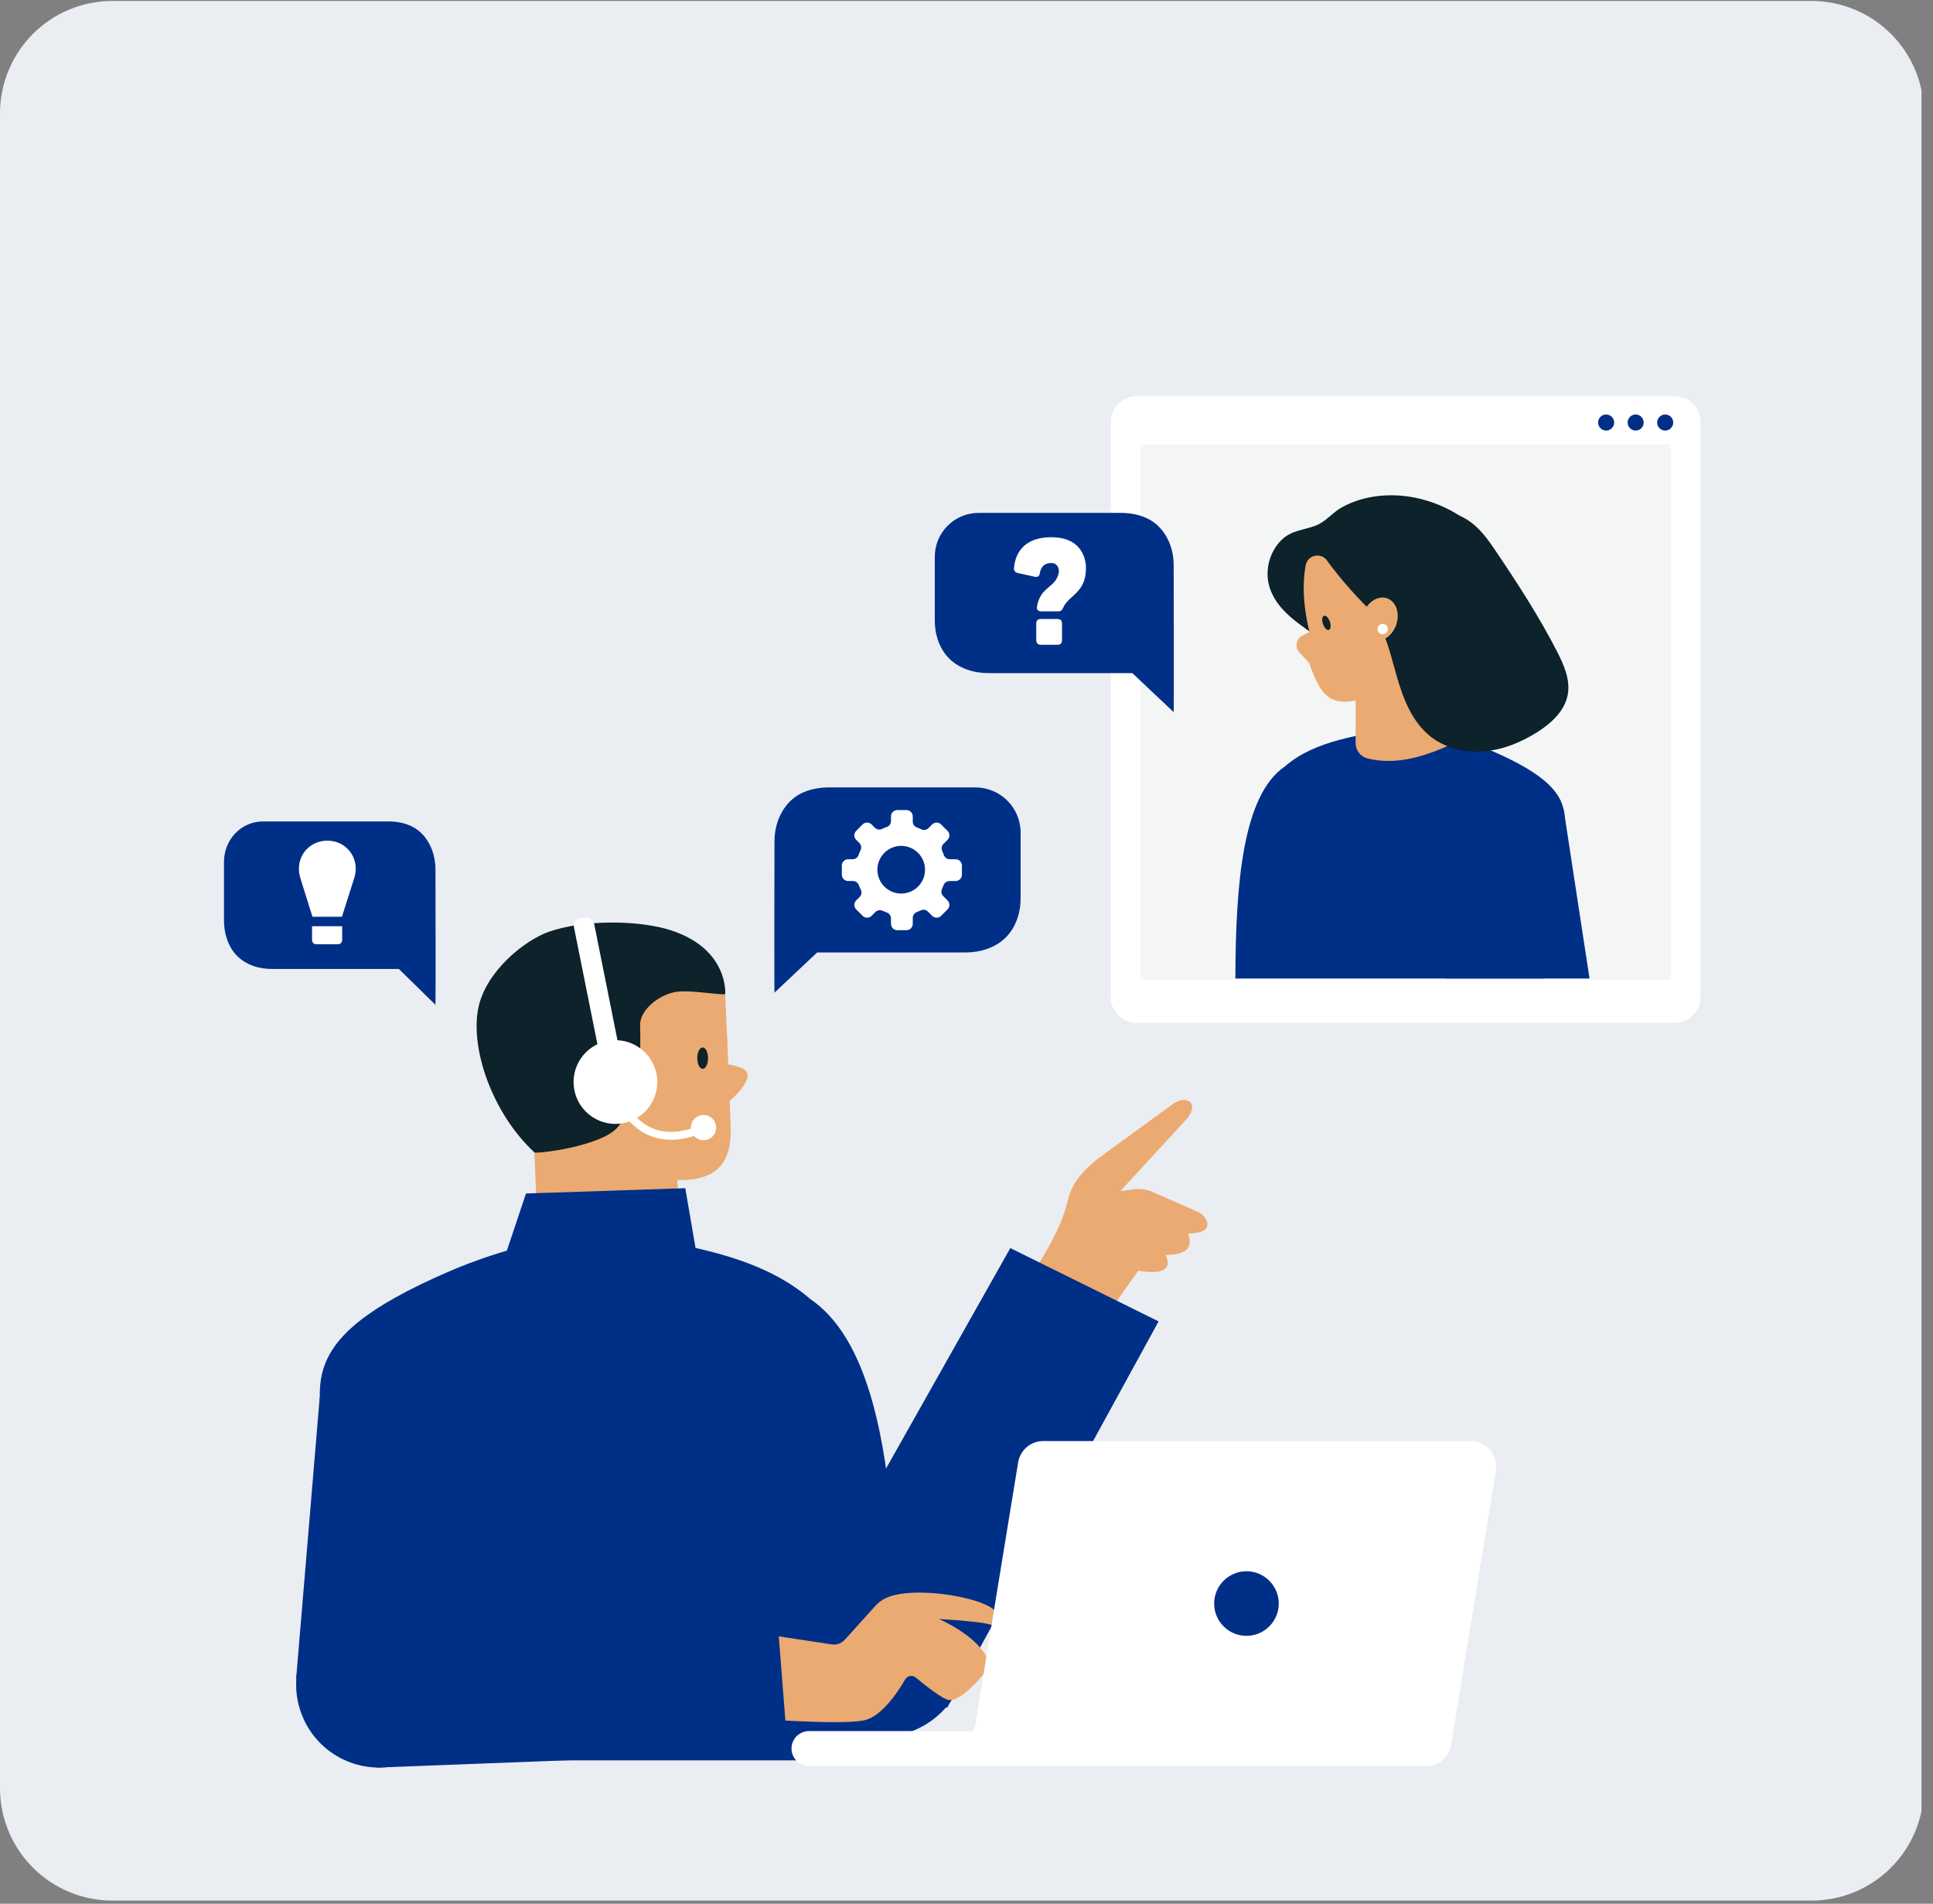 <svg xmlns="http://www.w3.org/2000/svg" xmlns:xlink="http://www.w3.org/1999/xlink" width="326" zoomAndPan="magnify" viewBox="0 0 244.5 240.75" height="321" preserveAspectRatio="xMidYMid meet"><rect x="0" y="0" width="244.5" height="240.75" fill="#808080" stroke="none"/><defs><filter x="0%" y="0%" width="100%" height="100%" id="990cc8ede7"></filter><clipPath id="0293ebd91a"><path d="M 0 0.121 L 243.988 0.121 L 243.988 240.355 L 0 240.355 Z M 0 0.121 " clip-rule="nonzero"></path></clipPath><clipPath id="35f27d6704"><path d="M 14.223 0.121 L 229.129 0.121 C 232.898 0.121 236.516 1.621 239.184 4.285 C 241.852 6.953 243.348 10.57 243.348 14.344 L 243.348 226.133 C 243.348 229.906 241.852 233.523 239.184 236.188 C 236.516 238.855 232.898 240.355 229.129 240.355 L 14.223 240.355 C 10.449 240.355 6.832 238.855 4.164 236.188 C 1.5 233.523 0 229.906 0 226.133 L 0 14.344 C 0 10.57 1.5 6.953 4.164 4.285 C 6.832 1.621 10.449 0.121 14.223 0.121 Z M 14.223 0.121 " clip-rule="nonzero"></path></clipPath><mask id="fc7ab5b72d"><g filter="url(#990cc8ede7)"><rect x="-24.45" width="293.4" fill="#000000" y="-24.075" height="288.9" fill-opacity="0.05"></rect></g></mask><clipPath id="9084d6926f"><path d="M 1 1 L 68.727 1 L 68.727 69 L 1 69 Z M 1 1 " clip-rule="nonzero"></path></clipPath><clipPath id="f9b31de8cd"><rect x="0" width="69" y="0" height="70"></rect></clipPath></defs><g clip-path="url(#0293ebd91a)"><g clip-path="url(#35f27d6704)"><path fill="#eaedf2" d="M 0 0.121 L 243.047 0.121 L 243.047 240.355 L 0 240.355 Z M 0 0.121 " fill-opacity="1" fill-rule="nonzero"></path></g></g><path fill="#ffffff" d="M 211.836 129.352 C 211.836 129.352 143.75 129.352 143.75 129.352 C 141.953 129.352 140.496 127.895 140.496 126.098 C 140.496 126.098 140.496 53.367 140.496 53.367 C 140.496 51.57 141.953 50.113 143.75 50.113 C 143.75 50.113 211.836 50.113 211.836 50.113 C 213.633 50.113 215.09 51.57 215.09 53.367 C 215.09 53.367 215.09 126.098 215.09 126.098 C 215.09 127.895 213.633 129.352 211.836 129.352 Z M 211.836 129.352 " fill-opacity="1" fill-rule="nonzero"></path><path fill="#002f87" d="M 204.172 53.434 C 204.172 53.996 203.715 54.449 203.156 54.449 C 202.594 54.449 202.141 53.996 202.141 53.434 C 202.141 52.871 202.594 52.418 203.156 52.418 C 203.715 52.418 204.172 52.871 204.172 53.434 Z M 204.172 53.434 " fill-opacity="1" fill-rule="nonzero"></path><path fill="#002f87" d="M 207.906 53.434 C 207.906 53.996 207.453 54.449 206.891 54.449 C 206.328 54.449 205.875 53.996 205.875 53.434 C 205.875 52.871 206.328 52.418 206.891 52.418 C 207.453 52.418 207.906 52.871 207.906 53.434 Z M 207.906 53.434 " fill-opacity="1" fill-rule="nonzero"></path><path fill="#002f87" d="M 211.641 53.434 C 211.641 53.996 211.188 54.449 210.625 54.449 C 210.066 54.449 209.609 53.996 209.609 53.434 C 209.609 52.871 210.066 52.418 210.625 52.418 C 211.188 52.418 211.641 52.871 211.641 53.434 Z M 211.641 53.434 " fill-opacity="1" fill-rule="nonzero"></path><g mask="url(#fc7ab5b72d)"><g transform="matrix(1, 0, 0, 1, 143, 55)"><g clip-path="url(#f9b31de8cd)"><g clip-path="url(#9084d6926f)"><path fill="#0d222a" d="M 68.344 68.875 C 68.344 68.875 1.242 68.875 1.242 68.875 C 1.242 68.875 1.242 1.23 1.242 1.23 C 1.242 1.23 68.344 1.23 68.344 1.23 C 68.344 1.23 68.344 68.875 68.344 68.875 Z M 68.344 68.875 " fill-opacity="1" fill-rule="nonzero"></path></g></g></g></g><path fill="#002f87" d="M 197.109 109.664 C 197.109 109.664 195.352 123.742 195.352 123.742 C 195.352 123.742 156.258 123.742 156.258 123.742 C 156.293 111.555 157.223 100.527 162.531 96.918 C 166.32 93.621 172.016 92.918 177.582 92.035 C 181.66 92.512 185.328 93.5 188.656 94.938 C 195.668 97.973 197.629 100.367 197.898 103.09 C 197.898 103.09 197.898 103.094 197.898 103.094 C 198.082 105.012 197.43 107.086 197.109 109.664 Z M 197.109 109.664 " fill-opacity="1" fill-rule="nonzero"></path><path fill="#002f87" d="M 201.055 123.742 C 201.055 123.742 182.906 123.742 182.906 123.742 C 182.906 123.742 197.797 102.445 197.797 102.445 C 197.797 102.445 197.898 103.09 197.898 103.09 C 197.898 103.09 197.898 103.094 197.898 103.094 C 197.898 103.094 201.055 123.742 201.055 123.742 Z M 201.055 123.742 " fill-opacity="1" fill-rule="nonzero"></path><path fill="#ebaa71" d="M 171.469 86.82 C 171.469 86.82 171.469 93.988 171.469 93.988 C 171.469 94.902 172.098 95.695 172.984 95.914 C 176.258 96.73 179.672 95.887 183.148 94.312 C 183.148 94.312 181.848 84.027 181.848 84.027 C 181.848 84.027 171.469 84.027 171.469 84.027 C 171.469 84.027 171.469 86.82 171.469 86.82 Z M 171.469 86.82 " fill-opacity="1" fill-rule="nonzero"></path><path fill="#002f87" d="M 148.453 90.055 C 148.496 89.754 148.469 75.617 148.457 71.473 C 148.453 70.344 148.223 69.227 147.719 68.215 C 146.734 66.242 145.004 64.98 142.07 64.863 C 142.07 64.863 123.781 64.863 123.781 64.863 C 120.719 64.863 118.238 67.348 118.238 70.41 C 118.238 70.41 118.238 78.465 118.238 78.465 C 118.238 79.266 118.348 80.066 118.594 80.824 C 119.258 82.852 120.582 84.062 122.371 84.691 C 123.238 84.996 124.16 85.125 125.078 85.125 C 125.078 85.125 143.227 85.125 143.227 85.125 C 143.227 85.125 148.453 90.055 148.453 90.055 Z M 148.453 90.055 " fill-opacity="1" fill-rule="nonzero"></path><path fill="#ffffff" d="M 131.699 77.316 C 131.32 77.316 131.094 77.09 131.168 76.691 C 131.625 74.117 133.516 74.379 133.914 72.449 C 134.027 71.879 133.727 71.199 132.988 71.199 C 132.098 71.199 131.66 71.691 131.527 72.469 C 131.473 72.848 131.281 73.016 130.902 72.941 C 130.902 72.941 128.746 72.469 128.746 72.469 C 128.402 72.391 128.234 72.184 128.254 71.844 C 128.367 70.48 129.086 67.941 132.988 67.941 C 137.227 67.941 137.379 71.293 137.359 71.863 C 137.359 75.004 135.164 75.27 134.484 76.84 C 134.352 77.164 134.18 77.316 133.84 77.316 C 133.84 77.316 131.699 77.316 131.699 77.316 Z M 131.641 78.281 C 131.281 78.281 131.074 78.469 131.074 78.848 C 131.074 78.848 131.074 80.969 131.074 80.969 C 131.074 81.328 131.281 81.539 131.641 81.539 C 131.641 81.539 133.762 81.539 133.762 81.539 C 134.141 81.539 134.332 81.328 134.332 80.969 C 134.332 80.969 134.332 78.848 134.332 78.848 C 134.332 78.469 134.141 78.281 133.762 78.281 C 133.762 78.281 131.641 78.281 131.641 78.281 Z M 131.641 78.281 " fill-opacity="1" fill-rule="nonzero"></path><path fill="#002f87" d="M 97.965 125.531 C 97.922 125.223 97.953 110.656 97.961 106.391 C 97.965 105.227 98.207 104.074 98.723 103.035 C 99.738 101 101.52 99.703 104.543 99.582 C 104.543 99.582 123.383 99.582 123.383 99.582 C 126.539 99.582 129.094 102.137 129.094 105.293 C 129.094 105.293 129.094 113.594 129.094 113.594 C 129.094 114.418 128.984 115.242 128.727 116.023 C 128.043 118.113 126.68 119.359 124.836 120.008 C 123.941 120.32 122.996 120.453 122.047 120.453 C 122.047 120.453 103.352 120.453 103.352 120.453 C 103.352 120.453 97.965 125.531 97.965 125.531 Z M 97.965 125.531 " fill-opacity="1" fill-rule="nonzero"></path><path fill="#ffffff" d="M 120.871 108.664 C 120.871 108.664 120.148 108.664 120.148 108.664 C 119.809 108.664 119.496 108.449 119.383 108.129 C 119.328 107.953 119.254 107.781 119.18 107.617 C 119.043 107.316 119.098 106.961 119.332 106.727 C 119.332 106.727 119.855 106.207 119.855 106.207 C 120.164 105.895 120.164 105.387 119.855 105.078 C 119.855 105.078 119.035 104.258 119.035 104.258 C 118.727 103.949 118.219 103.949 117.91 104.258 C 117.91 104.258 117.445 104.723 117.445 104.723 C 117.203 104.965 116.832 105.031 116.527 104.875 C 116.344 104.785 116.156 104.703 115.965 104.633 C 115.652 104.52 115.453 104.219 115.453 103.887 C 115.453 103.887 115.453 103.242 115.453 103.242 C 115.453 102.801 115.094 102.441 114.652 102.441 C 114.652 102.441 113.5 102.441 113.5 102.441 C 113.055 102.441 112.699 102.801 112.699 103.242 C 112.699 103.242 112.699 103.832 112.699 103.832 C 112.699 104.168 112.488 104.473 112.164 104.582 C 111.957 104.656 111.746 104.738 111.551 104.832 C 111.246 104.977 110.891 104.906 110.652 104.672 C 110.652 104.672 110.242 104.258 110.242 104.258 C 109.93 103.949 109.422 103.949 109.113 104.258 C 109.113 104.258 108.297 105.078 108.297 105.078 C 107.984 105.387 107.984 105.895 108.297 106.207 C 108.297 106.207 108.695 106.605 108.695 106.605 C 108.934 106.844 109 107.203 108.855 107.508 C 108.754 107.711 108.672 107.918 108.598 108.133 C 108.488 108.449 108.184 108.664 107.848 108.664 C 107.848 108.664 107.281 108.664 107.281 108.664 C 106.836 108.664 106.48 109.02 106.48 109.465 C 106.48 109.465 106.48 110.613 106.48 110.613 C 106.48 111.059 106.836 111.414 107.281 111.414 C 107.281 111.414 107.883 111.414 107.883 111.414 C 108.215 111.414 108.516 111.617 108.629 111.93 C 108.703 112.133 108.789 112.328 108.887 112.52 C 109.035 112.828 108.973 113.195 108.73 113.438 C 108.73 113.438 108.297 113.871 108.297 113.871 C 107.984 114.184 107.984 114.691 108.297 115 C 108.297 115 109.113 115.82 109.113 115.82 C 109.422 116.129 109.93 116.129 110.242 115.82 C 110.242 115.82 110.727 115.336 110.727 115.336 C 110.965 115.098 111.324 115.039 111.633 115.18 C 111.801 115.254 111.977 115.324 112.152 115.383 C 112.477 115.496 112.699 115.793 112.699 116.133 C 112.699 116.133 112.699 116.832 112.699 116.832 C 112.699 117.277 113.055 117.637 113.5 117.637 C 113.5 117.637 114.652 117.637 114.652 117.637 C 115.094 117.637 115.453 117.277 115.453 116.832 C 115.453 116.832 115.453 116.074 115.453 116.074 C 115.453 115.742 115.664 115.449 115.977 115.336 C 116.145 115.27 116.312 115.203 116.473 115.125 C 116.773 114.977 117.137 115.043 117.375 115.285 C 117.375 115.285 117.91 115.82 117.91 115.82 C 118.219 116.129 118.727 116.129 119.035 115.82 C 119.035 115.82 119.855 115 119.855 115 C 120.164 114.691 120.164 114.184 119.855 113.871 C 119.855 113.871 119.309 113.328 119.309 113.328 C 119.07 113.09 119.004 112.73 119.145 112.43 C 119.223 112.27 119.293 112.105 119.355 111.938 C 119.469 111.621 119.777 111.414 120.109 111.414 C 120.109 111.414 120.871 111.414 120.871 111.414 C 121.312 111.414 121.672 111.059 121.672 110.613 C 121.672 110.613 121.672 109.465 121.672 109.465 C 121.672 109.02 121.312 108.664 120.871 108.664 Z M 113.992 113 C 112.328 113 110.977 111.652 110.977 109.984 C 110.977 108.32 112.328 106.969 113.992 106.969 C 115.656 106.969 117.004 108.32 117.004 109.984 C 117.004 111.652 115.656 113 113.992 113 Z M 113.992 113 " fill-opacity="1" fill-rule="nonzero"></path><path fill="#002f87" d="M 55.078 127.07 C 55.117 126.797 55.09 113.781 55.082 109.969 C 55.078 108.93 54.871 107.898 54.426 106.969 C 53.555 105.156 52.023 103.992 49.426 103.883 C 49.426 103.883 33.238 103.883 33.238 103.883 C 30.527 103.883 28.332 106.168 28.332 108.988 C 28.332 108.988 28.332 116.406 28.332 116.406 C 28.332 117.141 28.426 117.879 28.648 118.578 C 29.234 120.445 30.406 121.555 31.992 122.137 C 32.758 122.418 33.574 122.535 34.387 122.535 C 34.387 122.535 50.449 122.535 50.449 122.535 C 50.449 122.535 55.078 127.07 55.078 127.07 Z M 55.078 127.07 " fill-opacity="1" fill-rule="nonzero"></path><path fill="#ffffff" d="M 43.25 115.93 C 43.25 115.93 44.805 111.047 44.805 111.047 C 45.09 110.16 45.062 109.188 44.668 108.348 C 43.395 105.637 39.406 105.637 38.137 108.348 C 37.742 109.188 37.715 110.152 37.988 111.039 C 37.988 111.039 39.52 115.93 39.52 115.93 C 39.52 115.93 43.25 115.93 43.25 115.93 Z M 43.25 115.93 " fill-opacity="1" fill-rule="nonzero"></path><path fill="#ffffff" d="M 40 119.414 C 40 119.414 42.75 119.414 42.75 119.414 C 43.043 119.414 43.281 119.176 43.281 118.883 C 43.281 118.883 43.281 117.133 43.281 117.133 C 43.281 117.133 39.469 117.133 39.469 117.133 C 39.469 117.133 39.469 118.883 39.469 118.883 C 39.469 119.176 39.707 119.414 40 119.414 Z M 40 119.414 " fill-opacity="1" fill-rule="nonzero"></path><path fill="#ebaa71" d="M 67.531 144.141 C 67.531 144.141 68.07 157.441 68.07 157.441 C 68.07 157.441 86.012 157.441 86.012 157.441 C 86.012 157.441 85.539 145.551 85.539 145.551 C 85.539 145.551 67.531 144.141 67.531 144.141 Z M 67.531 144.141 " fill-opacity="1" fill-rule="nonzero"></path><path fill="#002f87" d="M 113.438 222.621 C 113.438 222.621 46.367 222.621 46.367 222.621 C 46.367 222.621 41.883 186.66 41.883 186.66 C 40.52 175.707 35.75 169.895 56.707 160.832 C 59.074 159.809 61.539 158.914 64.113 158.16 C 67.883 157.051 71.879 156.234 76.129 155.738 C 80.121 156.371 84.145 156.953 87.969 157.816 C 93.496 159.059 98.594 160.887 102.52 164.305 C 113.445 171.742 113.793 197.094 113.438 222.621 Z M 113.438 222.621 " fill-opacity="1" fill-rule="nonzero"></path><path fill="#002f87" d="M 87.973 157.812 C 87.973 157.812 86.68 150.262 86.68 150.262 C 86.68 150.262 66.531 150.93 66.531 150.93 C 66.531 150.93 64.113 158.16 64.113 158.16 C 64.113 158.16 74.5 168.281 74.5 168.281 C 74.5 168.281 87.973 157.812 87.973 157.812 Z M 87.973 157.812 " fill-opacity="1" fill-rule="nonzero"></path><path fill="#002f87" d="M 40.445 176.645 C 40.445 176.645 37.457 212.293 37.457 212.293 C 37.457 212.293 65.09 222.621 65.09 222.621 C 65.09 222.621 40.445 176.645 40.445 176.645 Z M 40.445 176.645 " fill-opacity="1" fill-rule="nonzero"></path><path fill="#ebaa71" d="M 130.363 161.371 C 132.441 158.215 134.293 155.062 135.031 151.922 C 135.305 150.773 135.801 149.684 136.555 148.773 C 137.293 147.871 138.23 146.965 139.52 146.047 C 139.52 146.047 148.18 139.746 148.18 139.746 C 150.172 138.199 152.008 139.641 149.75 141.895 C 149.75 141.895 141.684 150.648 141.684 150.648 C 141.684 150.648 143.371 150.402 143.371 150.402 C 144.176 150.289 144.996 150.398 145.738 150.723 C 145.738 150.723 151.461 153.223 151.461 153.223 C 151.945 153.438 152.359 153.805 152.582 154.289 C 153.094 155.398 152.234 155.938 150.277 156.016 C 151.02 158.027 149.711 158.676 147.449 158.699 C 148.316 160.723 146.809 161.156 143.965 160.695 C 143.965 160.695 138.828 167.992 138.828 167.992 C 138.828 167.992 130.363 161.371 130.363 161.371 Z M 130.363 161.371 " fill-opacity="1" fill-rule="nonzero"></path><path fill="#002f87" d="M 112.977 197.977 C 107.02 197.137 101.512 201.285 100.672 207.242 C 99.832 213.195 103.98 218.707 109.938 219.543 C 115.891 220.383 121.398 216.238 122.238 210.281 C 123.078 204.324 118.93 198.816 112.977 197.977 Z M 112.977 197.977 " fill-opacity="1" fill-rule="nonzero"></path><path fill="#002f87" d="M 119.797 215.965 C 119.797 215.965 146.547 167.105 146.547 167.105 C 146.547 167.105 127.793 157.836 127.793 157.836 C 127.793 157.836 101.316 204.785 101.316 204.785 C 101.316 204.785 119.797 215.965 119.797 215.965 Z M 119.797 215.965 " fill-opacity="1" fill-rule="nonzero"></path><path fill="#ebaa71" d="M 94.73 206.363 C 94.73 206.363 105.324 207.973 105.324 207.973 C 105.898 208.023 106.469 207.793 106.871 207.348 C 106.871 207.348 110.719 203.09 110.719 203.09 C 111.082 202.688 111.516 202.359 111.996 202.125 C 114.914 200.703 121.777 201.598 124.676 202.938 C 125.148 203.156 125.535 203.383 125.762 203.605 C 126.926 204.727 126.324 205.766 125 205.387 C 123.676 205.012 118.762 204.742 118.762 204.742 C 118.762 204.742 124.629 207.238 125.184 210.742 C 125.184 210.742 121.883 215.219 120.027 214.988 C 119.234 214.887 117.02 213.133 115.816 212.133 C 115.395 211.789 114.773 211.914 114.488 212.398 C 113.578 213.961 111.578 216.969 109.453 217.52 C 107.074 218.137 98.102 217.535 94.965 217.301 C 94.227 217.246 93.594 216.746 93.355 216.023 C 92.828 214.387 92.547 210.5 94.73 206.363 Z M 94.73 206.363 " fill-opacity="1" fill-rule="nonzero"></path><path fill="#002f87" d="M 57.602 208.992 C 55.363 203.656 49.219 201.148 43.883 203.387 C 38.547 205.625 36.039 211.77 38.277 217.105 C 40.516 222.441 46.656 224.949 51.992 222.711 C 57.332 220.473 59.84 214.332 57.602 208.992 Z M 57.602 208.992 " fill-opacity="1" fill-rule="nonzero"></path><path fill="#002f87" d="M 47.664 223.531 C 47.664 223.531 99.652 221.539 99.652 221.539 C 99.652 221.539 98.078 201.473 98.078 201.473 C 98.078 201.473 46.23 202.707 46.23 202.707 C 46.23 202.707 47.664 223.531 47.664 223.531 Z M 47.664 223.531 " fill-opacity="1" fill-rule="nonzero"></path><path fill="#ffffff" d="M 102.332 218.914 C 101.109 218.914 100.117 219.906 100.117 221.125 C 100.117 222.348 101.109 223.34 102.332 223.34 C 102.332 223.34 180.359 223.34 180.359 223.34 C 181.949 223.34 183.289 222.199 183.543 220.633 C 183.543 220.633 189.211 185.988 189.211 185.988 C 189.363 185.051 189.098 184.098 188.484 183.375 C 187.871 182.652 186.973 182.238 186.023 182.238 C 186.023 182.238 131.969 182.238 131.969 182.238 C 130.379 182.238 129.039 183.375 128.781 184.945 C 128.781 184.945 123.293 218.504 123.293 218.504 C 123.254 218.738 123.051 218.914 122.812 218.914 C 122.812 218.914 102.332 218.914 102.332 218.914 Z M 102.332 218.914 " fill-opacity="1" fill-rule="nonzero"></path><path fill="#002f87" d="M 157.66 198.703 C 155.406 198.703 153.574 200.535 153.574 202.789 C 153.574 205.039 155.406 206.871 157.66 206.871 C 159.914 206.871 161.746 205.039 161.746 202.789 C 161.746 200.535 159.914 198.703 157.66 198.703 Z M 157.66 198.703 " fill-opacity="1" fill-rule="nonzero"></path><path fill="#ebaa71" d="M 67.543 144.762 C 67.543 144.762 67.586 145.734 67.586 145.734 C 67.586 145.734 67.59 145.727 67.59 145.727 C 73.715 148.215 79.797 149.406 85.848 149.246 C 85.848 149.246 86.023 149.234 86.023 149.234 C 91.402 149.234 92.617 146.277 92.406 142.137 C 92.348 140.875 91.84 127.914 91.73 125.73 C 91.879 122.965 86.734 124.691 84.926 124.566 C 79.738 124.223 74.754 125.812 74.754 125.812 C 74.754 125.812 75.246 132.152 74.711 136.43 C 74.402 138.895 73.348 140.891 72.141 142.43 C 71.441 143.324 70.691 144.062 70.012 144.648 C 70.012 144.648 67.543 144.762 67.543 144.762 Z M 67.543 144.762 " fill-opacity="1" fill-rule="nonzero"></path><path fill="#0d222a" d="M 69.395 117.844 C 66.414 118.895 61.559 122.73 60.539 127.305 C 59.391 132.461 62.234 140.77 67.59 145.727 C 67.574 145.965 76.234 145.023 78.227 142.43 C 79.406 140.891 80.445 138.895 80.746 136.434 C 81.008 134.324 81.02 131.715 80.969 129.613 C 80.918 127.711 83.457 125.676 85.68 125.414 C 87.5 125.203 90.676 125.805 91.73 125.73 C 91.73 125.73 92.211 120.07 84.926 117.668 C 80.992 116.367 73.953 116.238 69.395 117.844 Z M 69.395 117.844 " fill-opacity="1" fill-rule="nonzero"></path><path fill="#ebaa71" d="M 81.113 139.836 C 79.805 140.746 77.727 140.211 76.473 138.645 C 75.219 137.082 75.262 135.074 76.57 134.168 C 77.879 133.258 79.957 133.793 81.211 135.355 C 82.465 136.922 82.422 138.93 81.113 139.836 Z M 81.113 139.836 " fill-opacity="1" fill-rule="nonzero"></path><path fill="#ebaa71" d="M 91.93 130.309 C 91.93 130.309 92.086 134.602 92.086 134.602 C 92.086 134.602 94.285 134.918 94.523 135.699 C 94.918 137 92.301 139.227 92.301 139.227 C 92.301 139.227 91.141 134.867 91.172 134.289 C 91.199 133.711 91.93 130.309 91.93 130.309 Z M 91.93 130.309 " fill-opacity="1" fill-rule="nonzero"></path><path fill="#ffffff" d="M 83.035 135.797 C 83.609 138.664 81.75 141.453 78.883 142.027 C 76.016 142.602 73.227 140.742 72.652 137.875 C 72.078 135.008 73.934 132.219 76.801 131.645 C 79.668 131.07 82.461 132.93 83.035 135.797 Z M 83.035 135.797 " fill-opacity="1" fill-rule="nonzero"></path><path fill="#ffffff" d="M 78.992 135.996 C 78.992 135.996 76.457 136.504 76.457 136.504 C 76.457 136.504 72.598 117.242 72.598 117.242 C 72.5 116.75 72.82 116.27 73.312 116.172 C 73.312 116.172 73.918 116.051 73.918 116.051 C 74.492 115.934 75.047 116.309 75.164 116.879 C 75.164 116.879 78.992 135.996 78.992 135.996 Z M 78.992 135.996 " fill-opacity="1" fill-rule="nonzero"></path><path fill="#ffffff" d="M 88.664 143.34 C 88.664 143.34 88.297 142.406 88.297 142.406 C 83.773 144.191 80.547 142.75 78.141 137.867 C 78.141 137.867 77.238 138.309 77.238 138.309 C 78.605 141.078 80.309 142.883 82.309 143.668 C 84.145 144.391 86.281 144.281 88.664 143.34 Z M 88.664 143.34 " fill-opacity="1" fill-rule="nonzero"></path><path fill="#ffffff" d="M 87.527 143.246 C 87.883 144.051 88.824 144.418 89.633 144.059 C 90.438 143.703 90.805 142.762 90.445 141.953 C 90.09 141.148 89.148 140.781 88.34 141.141 C 87.535 141.496 87.168 142.438 87.527 143.246 Z M 87.527 143.246 " fill-opacity="1" fill-rule="nonzero"></path><path fill="#0d222a" d="M 161.973 68.41 C 160.566 69.879 159.996 72.102 160.527 74.066 C 161.391 77.266 164.617 79.098 167.312 81.02 C 171.164 83.766 175.012 80.203 179.453 87.984 C 181.559 91.672 187.973 85.898 189.906 82.113 C 191.836 78.328 191.465 73.559 189.266 69.922 C 187.066 66.285 183.191 63.797 179.027 62.945 C 175.918 62.309 172.484 62.613 169.688 64.18 C 168.551 64.816 167.684 65.969 166.484 66.441 C 164.82 67.102 163.332 67 161.973 68.41 Z M 161.973 68.41 " fill-opacity="1" fill-rule="nonzero"></path><path fill="#ebaa71" d="M 177.672 83.504 C 177.188 84.211 176.656 84.887 176.082 85.523 C 175.469 86.207 174.805 86.848 174.102 87.441 C 173.77 87.719 173.312 87.934 173.012 88.234 C 168.355 89.562 167.184 88.328 165.586 83.828 C 165.586 83.828 164.355 82.5 164.355 82.5 C 163.758 81.852 163.93 80.816 164.707 80.402 C 164.707 80.402 165.625 79.91 165.625 79.91 C 164.703 76.074 164.797 73.316 165.16 71.469 C 165.418 70.172 167.09 69.812 167.859 70.891 C 169.484 73.16 171.949 75.973 174.523 78.305 C 174.523 78.305 174.777 81.434 177.672 83.504 Z M 177.672 83.504 " fill-opacity="1" fill-rule="nonzero"></path><path fill="#0d222a" d="M 176.703 85.629 C 177.512 88.422 178.629 91.293 180.902 93.109 C 182.785 94.617 185.297 95.211 187.699 95.016 C 190.102 94.82 192.398 93.879 194.438 92.594 C 196.215 91.469 197.926 89.906 198.301 87.836 C 198.641 85.957 197.816 84.082 196.941 82.383 C 194.715 78.043 192.059 73.938 189.332 69.891 C 188.492 68.641 187.629 67.383 186.488 66.398 C 185.348 65.414 183.883 64.719 182.379 64.816 C 180.449 64.938 178.824 66.301 177.582 67.785 C 175.699 70.039 173.688 73.383 173.469 76.395 C 173.371 77.762 174.449 78.793 174.961 80.023 C 175.711 81.836 176.156 83.75 176.703 85.629 Z M 176.703 85.629 " fill-opacity="1" fill-rule="nonzero"></path><path fill="#ebaa71" d="M 173.895 81.023 C 175.105 81.215 176.363 80.152 176.707 78.652 C 177.055 77.148 176.355 75.777 175.145 75.586 C 173.938 75.395 172.68 76.453 172.332 77.957 C 171.988 79.457 172.688 80.832 173.895 81.023 Z M 173.895 81.023 " fill-opacity="1" fill-rule="nonzero"></path><path fill="#ffffff" d="M 175.539 79.438 C 175.605 79.797 175.367 80.141 175.012 80.203 C 174.652 80.27 174.309 80.035 174.246 79.676 C 174.18 79.32 174.414 78.977 174.773 78.91 C 175.129 78.848 175.473 79.082 175.539 79.438 Z M 175.539 79.438 " fill-opacity="1" fill-rule="nonzero"></path><path fill="#0d222a" d="M 88.195 133.816 C 88.195 134.562 88.5 135.164 88.879 135.164 C 89.254 135.164 89.559 134.562 89.559 133.816 C 89.559 133.07 89.254 132.465 88.879 132.465 C 88.5 132.465 88.195 133.07 88.195 133.816 Z M 88.195 133.816 " fill-opacity="1" fill-rule="nonzero"></path><path fill="#0d222a" d="M 168.211 78.617 C 168.379 79.109 168.32 79.574 168.082 79.66 C 167.84 79.742 167.508 79.406 167.34 78.914 C 167.172 78.422 167.227 77.957 167.469 77.875 C 167.707 77.789 168.039 78.125 168.211 78.617 Z M 168.211 78.617 " fill-opacity="1" fill-rule="nonzero"></path></svg>